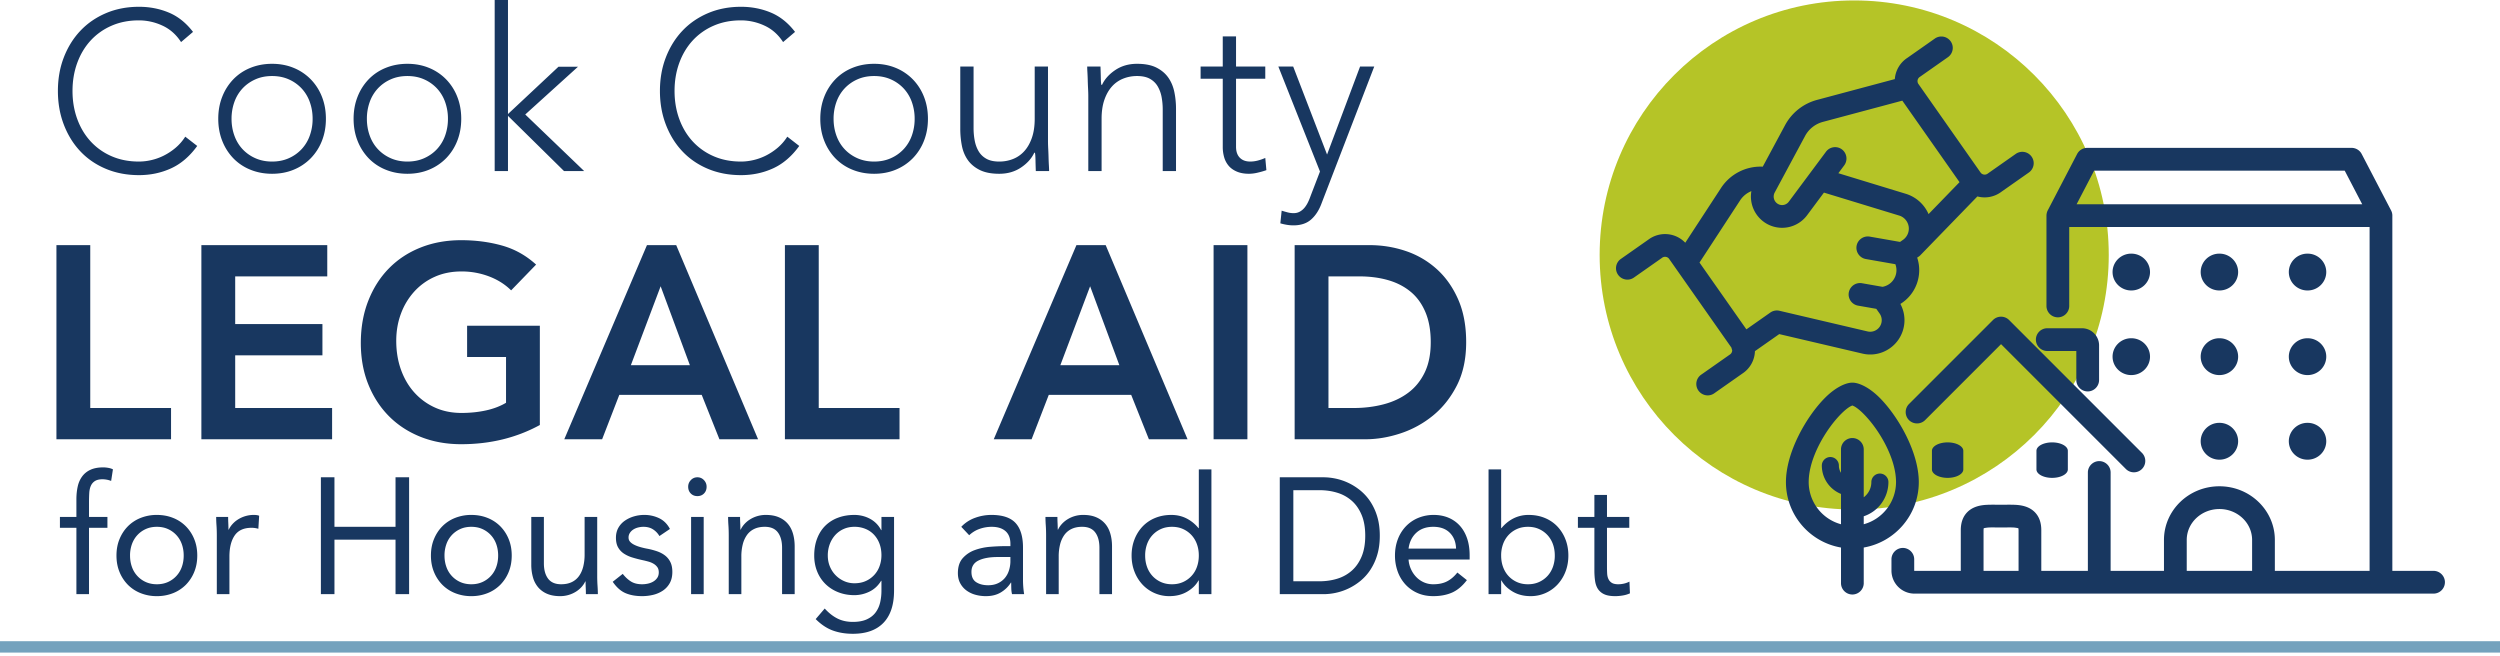 <svg xmlns="http://www.w3.org/2000/svg" xml:space="preserve" fill-rule="evenodd" stroke-linejoin="round" stroke-miterlimit="2" clip-rule="evenodd" viewBox="0 0 423 111"><path fill="#74a2bd" d="M0 108.492h423v1.926H0z"/><path fill="#b5c427" fill-rule="nonzero" d="M356.802 43.144c0 23.787-19.283 43.07-43.071 43.07-23.787 0-43.07-19.283-43.07-43.07S289.944.074 313.73.074c23.788 0 43.071 19.283 43.071 43.07"/><path fill="#183760" fill-rule="nonzero" d="M151.273 99.946c0 2.383-.597 4.194-1.79 5.432-1.195 1.238-2.922 1.858-5.182 1.858-1.258 0-2.392-.187-3.404-.559-1.011-.372-1.973-1.015-2.884-1.927l1.53-1.788c.675.745 1.39 1.308 2.147 1.69.757.382 1.627.573 2.611.573.948 0 1.736-.145 2.365-.433.629-.289 1.126-.68 1.49-1.173.365-.494.62-1.057.766-1.69a8.823 8.823 0 0 0 .219-1.983V98.27h-.055c-.51.838-1.176 1.452-1.996 1.843a5.784 5.784 0 0 1-2.515.587c-1.003 0-1.924-.168-2.762-.503a6.42 6.42 0 0 1-2.16-1.396 6.19 6.19 0 0 1-1.394-2.123c-.329-.82-.493-1.713-.493-2.682 0-1.06.164-2.02.493-2.876.328-.857.788-1.578 1.38-2.165a6.03 6.03 0 0 1 2.147-1.355c.838-.316 1.768-.474 2.789-.474.437 0 .874.051 1.312.153.437.103.861.26 1.271.475.41.214.78.484 1.107.81.329.326.602.703.82 1.131h.056v-2.234h2.132v12.485Zm124.402-10.642h-3.773v6.536c0 .428.01.824.028 1.187.019.363.09.68.22.95.127.27.318.484.572.642.257.158.62.238 1.095.238.31 0 .629-.038.957-.112a3.99 3.99 0 0 0 .929-.336l.083 1.984a4.801 4.801 0 0 1-1.218.363c-.446.074-.87.111-1.27.111-.767 0-1.377-.102-1.832-.307a2.515 2.515 0 0 1-1.067-.866c-.255-.372-.423-.833-.506-1.382-.081-.55-.123-1.16-.123-1.83v-7.178h-2.788v-1.843h2.788v-3.715h2.132v3.715h3.773v1.843ZM19.707 93.996c0-1.024.173-1.955.52-2.792.346-.838.82-1.56 1.421-2.165a6.304 6.304 0 0 1 2.16-1.41 7.306 7.306 0 0 1 2.734-.503c.985 0 1.896.167 2.735.502.81.316 1.545.797 2.16 1.411a6.606 6.606 0 0 1 1.421 2.165c.347.837.52 1.768.52 2.792 0 1.025-.173 1.956-.52 2.794a6.62 6.62 0 0 1-1.422 2.164 6.304 6.304 0 0 1-2.16 1.41 7.306 7.306 0 0 1-2.734.503 7.306 7.306 0 0 1-2.734-.502 6.304 6.304 0 0 1-2.16-1.41 6.606 6.606 0 0 1-1.421-2.165c-.347-.838-.52-1.77-.52-2.794Zm53.206 0c0-1.024.173-1.955.52-2.792.346-.838.82-1.56 1.421-2.165a6.304 6.304 0 0 1 2.16-1.41 7.306 7.306 0 0 1 2.734-.503c.985 0 1.896.167 2.735.502.81.316 1.545.797 2.16 1.411a6.606 6.606 0 0 1 1.421 2.165c.347.837.52 1.768.52 2.792 0 1.025-.173 1.956-.52 2.794a6.62 6.62 0 0 1-1.422 2.164 6.304 6.304 0 0 1-2.16 1.41 7.306 7.306 0 0 1-2.734.503 7.306 7.306 0 0 1-2.734-.502 6.304 6.304 0 0 1-2.16-1.41 6.622 6.622 0 0 1-1.421-2.165c-.347-.838-.52-1.77-.52-2.794Zm175.285 4.162c-.767 1.006-1.605 1.708-2.515 2.109-.913.4-1.969.6-3.172.6-1.003 0-1.906-.181-2.708-.544a6.076 6.076 0 0 1-2.035-1.466 6.476 6.476 0 0 1-1.287-2.18 7.89 7.89 0 0 1-.45-2.68c0-1.006.164-1.932.492-2.78a6.438 6.438 0 0 1 1.368-2.178 6.13 6.13 0 0 1 2.076-1.41 6.759 6.759 0 0 1 2.627-.503c.892 0 1.712.153 2.46.46a5.35 5.35 0 0 1 1.927 1.341c.538.587.952 1.304 1.245 2.15.291.848.437 1.812.437 2.892v.698h-10.336c.035.555.17 1.099.397 1.606.227.512.525.959.89 1.34.363.382.792.685 1.284.908a3.845 3.845 0 0 0 1.613.336c.928 0 1.714-.168 2.351-.503.638-.335 1.213-.829 1.724-1.48l1.612 1.284Zm-142.83-1.061c.418.54.879.968 1.38 1.285.501.316 1.135.475 1.9.475.328 0 .66-.038.998-.112.337-.075.642-.196.916-.363.273-.168.492-.377.656-.629.164-.251.246-.554.246-.907 0-.354-.077-.643-.232-.866a2.051 2.051 0 0 0-.615-.573 3.41 3.41 0 0 0-.875-.377 16.07 16.07 0 0 0-1.012-.251 21.26 21.26 0 0 1-1.722-.447 5.54 5.54 0 0 1-1.436-.657 3.065 3.065 0 0 1-.984-1.047c-.246-.428-.37-.978-.37-1.648 0-.633.138-1.192.41-1.676a3.597 3.597 0 0 1 1.095-1.2 5.3 5.3 0 0 1 1.53-.727 6.135 6.135 0 0 1 1.75-.251 5.749 5.749 0 0 1 2.53.558c.774.373 1.38.978 1.818 1.816l-1.777 1.2a3.346 3.346 0 0 0-1.08-1.13c-.447-.289-.99-.433-1.627-.433-.292 0-.588.037-.889.111-.3.075-.57.187-.806.336-.237.148-.433.34-.588.572a1.406 1.406 0 0 0-.233.796c0 .28.087.517.26.712.173.196.41.368.711.517.3.149.647.28 1.039.391.392.112.797.205 1.217.28a12.08 12.08 0 0 1 1.613.432c.51.177.957.415 1.34.712.382.298.683.67.902 1.118.219.447.328.996.328 1.648 0 .744-.146 1.378-.437 1.899-.281.509-.68.945-1.162 1.27-.5.334-1.056.575-1.641.713a7.878 7.878 0 0 1-1.873.223c-1.094 0-2.037-.172-2.83-.516-.793-.345-1.508-.983-2.146-1.914l1.695-1.34h.001Zm146.494-17.68h2.132v9.943h.056a6.3 6.3 0 0 1 2.035-1.648 5.598 5.598 0 0 1 2.557-.586c1.003 0 1.918.172 2.747.516.8.325 1.523.815 2.12 1.439a6.67 6.67 0 0 1 1.366 2.178c.328.838.492 1.75.492 2.737 0 .987-.164 1.9-.492 2.738a6.787 6.787 0 0 1-1.351 2.178 6.19 6.19 0 0 1-4.553 1.955c-1.149 0-2.156-.255-3.022-.768-.867-.512-1.5-1.14-1.9-1.885h-.055v2.318h-2.132V79.417ZM202.84 98.214h-.055c-.401.745-1.034 1.373-1.9 1.885-.866.513-1.873.768-3.021.768a6.185 6.185 0 0 1-4.553-1.955 6.754 6.754 0 0 1-1.353-2.178c-.328-.838-.492-1.75-.492-2.738 0-.986.164-1.899.492-2.737a6.655 6.655 0 0 1 1.367-2.178 6.12 6.12 0 0 1 2.119-1.439c.83-.344 1.745-.516 2.748-.516.93 0 1.781.195 2.556.586a6.3 6.3 0 0 1 2.037 1.648h.055v-9.943h2.132v21.115h-2.132v-2.318Zm-101.792-.782c0 .596.019 1.154.055 1.676.036.521.055.996.055 1.424h-2.024a20.9 20.9 0 0 0-.027-1.061 21.995 21.995 0 0 1-.027-1.09h-.055c-.146.317-.35.625-.615.922a4.442 4.442 0 0 1-.944.796 4.99 4.99 0 0 1-2.706.768c-.839 0-1.563-.13-2.174-.39a4.08 4.08 0 0 1-1.517-1.09 4.442 4.442 0 0 1-.889-1.69 7.758 7.758 0 0 1-.287-2.164V87.46h2.133v7.848c0 1.099.237 1.965.71 2.598.474.633 1.213.95 2.215.95.693 0 1.29-.122 1.791-.364a3.19 3.19 0 0 0 1.23-1.033c.32-.447.556-.978.711-1.592a8.33 8.33 0 0 0 .233-2.039V87.46h2.132v9.972Zm61.6-8.295a5.994 5.994 0 0 1 2.338-1.522 8.046 8.046 0 0 1 2.747-.49c1.896 0 3.263.457 4.102 1.37.838.912 1.257 2.299 1.257 4.16v5.615a15.305 15.305 0 0 0 .192 2.262h-2.05a4.66 4.66 0 0 1-.124-.991 38.734 38.734 0 0 1-.014-.964h-.054c-.42.67-.98 1.22-1.682 1.648-.701.428-1.544.642-2.529.642a6.538 6.538 0 0 1-1.845-.25 4.574 4.574 0 0 1-1.504-.741 3.64 3.64 0 0 1-1.025-1.215c-.256-.484-.383-1.043-.383-1.676 0-1.08.273-1.927.82-2.542a4.963 4.963 0 0 1 2.037-1.368 9.87 9.87 0 0 1 2.625-.559c.939-.074 1.8-.111 2.584-.111h.82v-.392c0-.95-.278-1.666-.834-2.15-.556-.484-1.335-.726-2.338-.726-.694 0-1.383.118-2.037.349a4.868 4.868 0 0 0-1.763 1.075l-1.34-1.424Zm148.849 3.506c-5.29-.913-9.315-5.524-9.315-11.075 0-5.034 3.46-11.105 6.633-14.277 1.707-1.705 3.446-2.55 4.606-2.55 1.16 0 2.9.845 4.606 2.55 3.172 3.172 6.633 9.243 6.633 14.277 0 5.55-4.025 10.16-9.315 11.074v6.087a1.933 1.933 0 0 1-1.924 1.863 1.933 1.933 0 0 1-1.924-1.863v-6.086Zm-298.57-3.339h-2.788v-1.843h2.788v-2.933c0-.8.073-1.531.22-2.192a4.495 4.495 0 0 1 .751-1.718 3.563 3.563 0 0 1 1.408-1.131c.583-.27 1.304-.405 2.16-.405.274 0 .565.028.875.084.31.055.565.14.766.25l-.301 1.956a4.23 4.23 0 0 0-1.45-.28c-.546 0-.975.099-1.284.294-.31.195-.542.465-.697.81-.155.345-.247.759-.274 1.243-.027.484-.04 1.005-.04 1.564v2.458h3.116v1.843H15.06v11.228h-2.133V89.304Zm203.61-8.546h7.438c.638 0 1.312.074 2.022.223a9.85 9.85 0 0 1 2.12.712c.7.326 1.375.75 2.024 1.271a8.413 8.413 0 0 1 1.707 1.885 9.509 9.509 0 0 1 1.176 2.542c.291.96.437 2.044.437 3.254s-.146 2.295-.437 3.254a9.509 9.509 0 0 1-1.176 2.542 8.413 8.413 0 0 1-1.707 1.885 9.934 9.934 0 0 1-2.024 1.27 9.78 9.78 0 0 1-2.12.713 9.816 9.816 0 0 1-2.022.223h-7.437V80.758h-.001Zm-93.233 9.803c0-.596-.018-1.154-.055-1.676a21.15 21.15 0 0 1-.054-1.424h2.023c0 .354.009.708.027 1.061.018.354.027.717.027 1.09h.055c.146-.317.351-.624.615-.922.276-.308.594-.576.944-.796a4.988 4.988 0 0 1 2.706-.768c.839 0 1.563.13 2.174.39.61.261 1.116.625 1.518 1.09.4.466.697 1.029.888 1.69.191.66.287 1.382.287 2.164v8.072h-2.132v-7.848c0-1.099-.237-1.965-.711-2.598-.474-.633-1.212-.95-2.215-.95-.692 0-1.29.122-1.79.364a3.193 3.193 0 0 0-1.231 1.033 4.687 4.687 0 0 0-.71 1.592 8.344 8.344 0 0 0-.233 2.04v6.367h-2.133v-9.971Zm-6.371-3.1h2.133v13.071h-2.133V87.461ZM177 90.56c0-.596-.018-1.154-.054-1.676a20.51 20.51 0 0 1-.055-1.424h2.023c0 .354.01.708.027 1.061.019.354.028.717.028 1.09h.054c.146-.317.351-.624.616-.922.276-.308.593-.576.943-.796a4.977 4.977 0 0 1 2.707-.768c.838 0 1.563.13 2.173.39a4.1 4.1 0 0 1 1.518 1.09c.4.466.697 1.029.888 1.69.192.66.287 1.382.287 2.164v8.072h-2.132v-7.848c0-1.099-.237-1.965-.711-2.598-.474-.633-1.212-.95-2.215-.95-.692 0-1.29.122-1.79.364a3.193 3.193 0 0 0-1.231 1.033 4.696 4.696 0 0 0-.71 1.592 8.344 8.344 0 0 0-.233 2.04v6.367H177V90.56Zm-140.315 0c0-.596-.018-1.154-.055-1.676a21.15 21.15 0 0 1-.054-1.424H38.6c0 .354.009.708.027 1.061.018.354.027.717.027 1.09h.055c.146-.317.351-.624.615-.922.276-.308.594-.576.944-.796a4.988 4.988 0 0 1 2.706-.768c.146 0 .292.009.438.028.146.018.292.056.437.111l-.136 2.207a3.888 3.888 0 0 0-1.149-.168c-1.312 0-2.265.433-2.857 1.3-.592.865-.888 2.052-.888 3.56v6.368h-2.133v-9.97l-.001-.001Zm17.608-9.803h2.296v8.379h10.335v-8.38h2.297v19.775h-2.297v-9.217H56.59v9.217h-2.296V80.758l-.001-.001Zm292.174-45.135c.005-.008.01-.015.012-.023l4.971-9.543a1.926 1.926 0 0 1 1.708-1.036h44.73c.719 0 1.377.4 1.708 1.036l4.957 9.515c.148.273.233.585.233.917 0 .01 0 .018-.002.027v60.076h6.972c1.056 0 1.925.869 1.925 1.925a1.934 1.934 0 0 1-1.925 1.925h-87.843a3.898 3.898 0 0 1-3.878-3.88v-1.97a1.934 1.934 0 0 1 1.925-1.881c1.039 0 1.9.842 1.924 1.881v1.97c0 .017.014.03.03.03h7.85V89.72c0-1.463.462-2.402 1.09-3.05.624-.64 1.483-1.032 2.566-1.185.885-.124 1.976-.084 3.156-.084 1.18 0 2.27-.04 3.156.084 1.083.153 1.943.545 2.566 1.185.63.648 1.09 1.587 1.09 3.05v6.872h7.85a.03.03 0 0 0 .03-.03V79.946c0-1.056.869-1.925 1.925-1.925s1.925.869 1.925 1.925v16.646h9.025V91.36c0-4.993 4.179-9.082 9.381-9.082 5.2 0 9.382 4.09 9.382 9.082v5.232h16.03V38.414h-50.823v13.43a1.935 1.935 0 0 1-1.925 1.851 1.936 1.936 0 0 1-1.926-1.851V36.516c0-.102.007-.203.02-.304l.003-.011c.03-.202.09-.393.178-.57l.004-.008v-.001ZM168.826 94.248c-1.367 0-2.451.195-3.253.587-.802.39-1.203 1.033-1.203 1.927 0 .819.268 1.4.806 1.745.538.345 1.208.517 2.01.517.62 0 1.162-.107 1.626-.321.444-.198.84-.489 1.163-.852a3.69 3.69 0 0 0 .71-1.243 5.193 5.193 0 0 0 .274-1.522v-.838h-2.133Zm-93.616-.252c0 .69.105 1.327.314 1.914a4.367 4.367 0 0 0 2.351 2.57c.556.25 1.18.377 1.873.377.693 0 1.317-.126 1.873-.378a4.368 4.368 0 0 0 2.352-2.57c.21-.586.314-1.223.314-1.913 0-.688-.105-1.326-.314-1.913a4.365 4.365 0 0 0-2.352-2.569c-.556-.252-1.18-.377-1.873-.377-.692 0-1.317.125-1.872.377a4.365 4.365 0 0 0-2.352 2.569 5.661 5.661 0 0 0-.314 1.913Zm178.784 0c0 .69.104 1.327.315 1.914.21.586.515 1.098.914 1.536.402.437.88.782 1.437 1.033.557.252 1.18.378 1.874.378.69 0 1.317-.126 1.87-.378a4.373 4.373 0 0 0 1.438-1.033c.4-.438.704-.95.915-1.536a5.618 5.618 0 0 0 .314-1.914c0-.688-.104-1.326-.314-1.913a4.495 4.495 0 0 0-.915-1.536 4.38 4.38 0 0 0-1.437-1.033c-.554-.252-1.18-.377-1.871-.377-.693 0-1.317.125-1.874.377a4.38 4.38 0 0 0-1.437 1.033 4.5 4.5 0 0 0-.914 1.536 5.638 5.638 0 0 0-.315 1.913Zm-51.155 0c0-.688-.105-1.326-.315-1.913a4.473 4.473 0 0 0-.916-1.536 4.361 4.361 0 0 0-1.435-1.033c-.556-.252-1.18-.377-1.873-.377-.693 0-1.317.125-1.873.377a4.361 4.361 0 0 0-1.435 1.033c-.401.438-.707.95-.916 1.536a5.638 5.638 0 0 0-.315 1.913c0 .69.105 1.327.315 1.914a4.49 4.49 0 0 0 .916 1.536c.4.437.88.782 1.435 1.033.556.252 1.18.378 1.873.378.693 0 1.317-.126 1.873-.378a4.367 4.367 0 0 0 2.351-2.57c.21-.586.315-1.223.315-1.913Zm-180.835 0c0 .69.104 1.327.314 1.914a4.367 4.367 0 0 0 2.351 2.57c.556.25 1.18.377 1.873.377.693 0 1.317-.126 1.873-.378a4.365 4.365 0 0 0 2.352-2.569c.21-.587.314-1.224.314-1.914 0-.688-.105-1.326-.314-1.913a4.365 4.365 0 0 0-2.352-2.569c-.556-.252-1.18-.377-1.873-.377-.692 0-1.317.125-1.873.377a4.361 4.361 0 0 0-1.435 1.033c-.4.438-.706.95-.916 1.536a5.661 5.661 0 0 0-.314 1.913Zm118.06 0c0 .67.118 1.29.355 1.858a4.588 4.588 0 0 0 2.406 2.472c.546.242 1.13.363 1.75.363.729 0 1.376-.13 1.94-.391a4.343 4.343 0 0 0 2.325-2.556c.2-.568.3-1.168.3-1.801 0-.708-.109-1.355-.328-1.941a4.482 4.482 0 0 0-.93-1.523 4.091 4.091 0 0 0-1.448-.991 4.837 4.837 0 0 0-1.86-.35c-.674 0-1.29.126-1.845.378a4.228 4.228 0 0 0-1.422 1.033c-.399.45-.71.971-.916 1.536a5.45 5.45 0 0 0-.328 1.913h.001Zm78.769 4.358h4.374c1.112 0 2.142-.15 3.091-.447a6.578 6.578 0 0 0 2.46-1.383c.694-.624 1.239-1.42 1.64-2.388.4-.968.601-2.132.601-3.491 0-1.36-.2-2.523-.6-3.491-.402-.969-.947-1.765-1.64-2.388a6.564 6.564 0 0 0-2.46-1.383c-.95-.298-1.98-.447-3.092-.447h-4.374v15.418Zm162.223-1.762V91.36c0-2.911-2.5-5.232-5.53-5.232-3.034 0-5.531 2.321-5.531 5.232v5.232h11.061Zm-39.515 0V89.72c0-.11-.02-.255-.037-.345a5.99 5.99 0 0 0-.778-.12c-.645-.032-1.375-.003-2.149-.003s-1.504-.029-2.148.004a5.862 5.862 0 0 0-.779.119 2.52 2.52 0 0 0-.034.345v6.872h5.925Zm-95.175-3.769c-.037-1.117-.392-2.01-1.067-2.68-.674-.671-1.603-1.006-2.788-1.006-1.185 0-2.142.335-2.872 1.005-.727.67-1.166 1.564-1.312 2.681h8.04-.001Zm68.978-4.12a7.41 7.41 0 0 0 5.464-7.135c0-4.093-2.927-8.975-5.505-11.554-.497-.498-.978-.905-1.423-1.181a3.623 3.623 0 0 0-.46-.225 3.623 3.623 0 0 0-.46.225c-.446.276-.926.683-1.423 1.18-2.578 2.58-5.507 7.462-5.507 11.555a7.41 7.41 0 0 0 5.466 7.135v-5.13a5.18 5.18 0 0 1-3.244-4.8c0-.792.652-1.444 1.444-1.444.792 0 1.444.652 1.444 1.444 0 .451.13.871.356 1.226v-4.02a1.933 1.933 0 0 1 1.924-1.863c1.033 0 1.891.831 1.924 1.863v8.162a3.214 3.214 0 0 0 1.289-2.573c0-.792.652-1.444 1.444-1.444.792 0 1.444.652 1.444 1.444a6.112 6.112 0 0 1-4.177 5.789v1.346ZM116.44 82.35c0-.429.15-.801.452-1.118.3-.316.67-.474 1.107-.474.437 0 .806.158 1.107.474.3.317.451.69.451 1.118 0 .465-.146.847-.437 1.145-.292.298-.665.447-1.121.447-.456 0-.83-.15-1.121-.447-.292-.298-.438-.68-.438-1.145Zm213.098-1.495c-1.465 0-2.655-.64-2.655-1.428V76.28c0-.79 1.19-1.428 2.655-1.428 1.464 0 2.654.639 2.654 1.428v3.146c0 .788-1.19 1.428-2.654 1.428v.001Zm17.686 0c-1.465 0-2.657-.64-2.657-1.428V76.28c0-.79 1.192-1.428 2.657-1.428 1.464 0 2.654.639 2.654 1.428v3.146c0 .788-1.19 1.428-2.654 1.428v.001Zm-8.647-22.624-12.851 12.854a1.936 1.936 0 0 1-2.724 0 1.936 1.936 0 0 1 0-2.723l14.214-14.215a1.926 1.926 0 0 1 2.722 0L362.42 76.63c.75.75.75 1.97 0 2.722a1.928 1.928 0 0 1-2.724 0l-21.119-21.12v-.001Zm51.805 13.312h.053c1.772 0 3.167 1.418 3.167 3.117 0 1.682-1.368 3.09-3.114 3.118h-.053c-1.77 0-3.168-1.418-3.168-3.117 0-1.685 1.37-3.09 3.115-3.118Zm-14.91 0h.053c1.77 0 3.167 1.418 3.167 3.117 0 1.682-1.37 3.09-3.114 3.118h-.053c-1.772 0-3.17-1.418-3.17-3.117 0-1.685 1.37-3.09 3.117-3.118Zm-284.13.368c-3.966 2.165-8.401 3.248-13.306 3.248-2.483 0-4.761-.41-6.835-1.23-2.074-.82-3.86-1.98-5.36-3.48-1.498-1.5-2.672-3.301-3.52-5.405-.847-2.103-1.271-4.438-1.271-7.005 0-2.63.424-5.019 1.272-7.168.847-2.15 2.02-3.982 3.52-5.498 1.498-1.516 3.285-2.683 5.359-3.503 2.074-.82 4.352-1.23 6.835-1.23 2.452 0 4.753.302 6.903.905 2.15.603 4.072 1.678 5.768 3.225l-4.224 4.36c-1.03-1.02-2.278-1.809-3.747-2.365a13.027 13.027 0 0 0-4.655-.835c-1.665 0-3.172.301-4.519.904a10.338 10.338 0 0 0-3.474 2.506 11.428 11.428 0 0 0-2.248 3.735c-.53 1.422-.795 2.953-.795 4.593 0 1.763.265 3.386.795 4.871.53 1.485 1.279 2.768 2.248 3.85a10.462 10.462 0 0 0 3.474 2.553c1.347.618 2.854.928 4.519.928 1.454 0 2.823-.14 4.11-.418 1.287-.278 2.43-.711 3.43-1.3v-7.747h-6.586v-5.29h12.308v16.796h-.001Zm41.465-30.435h5.723v27.558h13.67v5.29h-19.393V41.475v.001Zm-98.734 0h21.3v5.289H39.795v8.072h14.76v5.29h-14.76v8.907h16.396v5.29H34.073V41.475v.001Zm184.981 0h12.67c2.121 0 4.166.332 6.134.997a14.815 14.815 0 0 1 5.221 3.04c1.515 1.36 2.726 3.069 3.634 5.126.908 2.057 1.363 4.477 1.363 7.26 0 2.815-.522 5.25-1.566 7.308-1.047 2.057-2.394 3.758-4.043 5.103a17.115 17.115 0 0 1-5.496 3.016c-2.014.665-3.99.997-5.925.997h-11.992V41.476Zm-109.59 0h4.95l13.852 32.847h-6.54l-2.997-7.515h-13.943l-2.907 7.515h-6.404l13.989-32.847Zm95.875 0h5.722v32.847h-5.722V41.476Zm-195.79 0h5.722v27.558h13.67v5.29H9.548V41.475l.001.001Zm172.583 0h4.95l13.852 32.847h-6.54l-2.997-7.515h-13.943l-2.907 7.515h-6.404l13.989-32.847Zm46.915 27.558c1.786 0 3.472-.208 5.064-.626 1.59-.417 2.973-1.067 4.154-1.949 1.183-.88 2.114-2.025 2.795-3.433.68-1.407 1.021-3.116 1.021-5.127 0-1.979-.303-3.68-.908-5.103-.605-1.423-1.446-2.575-2.522-3.456-1.075-.882-2.345-1.531-3.814-1.949-1.47-.417-3.08-.626-4.838-.626h-5.223v22.27h4.271v-.001Zm91.557-55.65a4.696 4.696 0 0 1 2.105-3.582l4.71-3.307a1.93 1.93 0 0 1 1.062-.319c1.057 0 1.926.869 1.926 1.926 0 .607-.288 1.181-.775 1.544l-4.729 3.32-.067.045a.851.851 0 0 0-.27 1.155l10.574 15.066a.858.858 0 0 0 1.182.14l.063-.045 4.729-3.32a1.93 1.93 0 0 1 1.062-.319c1.057 0 1.926.869 1.926 1.926 0 .607-.288 1.181-.775 1.544l-4.713 3.308a4.703 4.703 0 0 1-4.04.77l-9.636 9.936a1.878 1.878 0 0 1-.446.342l-.104.082a6.695 6.695 0 0 1-.097 4.505 6.69 6.69 0 0 1-2.746 3.325 5.812 5.812 0 0 1-.33 6.043c-1.378 1.997-3.847 2.927-6.166 2.341l-14.002-3.281-4.112 2.885a4.69 4.69 0 0 1-2.112 3.783l-4.712 3.307a1.925 1.925 0 0 1-1.17.396 1.936 1.936 0 0 1-1.926-1.926c0-.655.335-1.267.886-1.621l4.73-3.32c.02-.015.044-.03.065-.044a.85.85 0 0 0 .39-.736 2.037 2.037 0 0 1-.12-.418l-.002-.004-10.574-15.065a.854.854 0 0 0-1.178-.14.814.814 0 0 1-.064.047l-4.73 3.32c-.316.21-.686.321-1.065.321a1.935 1.935 0 0 1-1.926-1.926c0-.609.289-1.184.779-1.547l4.712-3.307a4.718 4.718 0 0 1 6.228.537l6.046-9.255a7.993 7.993 0 0 1 6.977-3.619l.087.007 3.766-7.004a8.682 8.682 0 0 1 5.422-4.297l13.16-3.52v.001Zm30.709 46.005h-4.916a1.934 1.934 0 0 1-1.925-1.925c0-1.056.869-1.925 1.925-1.925h5.865c1.601 0 2.902 1.3 2.902 2.902v5.865a1.934 1.934 0 0 1-1.925 1.925 1.934 1.934 0 0 1-1.926-1.925v-4.917Zm39.08-2.16h.042c1.772 0 3.167 1.418 3.167 3.117 0 1.682-1.368 3.09-3.114 3.117l-.053.001c-1.77 0-3.168-1.419-3.168-3.117 0-1.689 1.375-3.096 3.126-3.118Zm-14.912 0h.044c1.77 0 3.167 1.418 3.167 3.117 0 1.682-1.37 3.09-3.114 3.117l-.053.001c-1.772 0-3.17-1.419-3.17-3.117 0-1.689 1.375-3.096 3.126-3.118Zm-14.91 0h.042c1.772 0 3.17 1.418 3.17 3.117 0 1.682-1.37 3.09-3.117 3.117l-.053.001c-1.77 0-3.167-1.419-3.167-3.117 0-1.689 1.375-3.096 3.126-3.118h-.001Zm-171.173 4.568-4.95-13.362-5.041 13.362h9.991Zm-72.668 0-4.95-13.362-5.041 13.362h9.991ZM296.334 32.34a4.094 4.094 0 0 0-1.915 1.576l-6.863 10.508 7.933 11.302 4.052-2.844a1.926 1.926 0 0 1 1.545-.299l14.873 3.487a1.953 1.953 0 0 0 2.077-3.012l-.566-.803-3.15-.552a1.933 1.933 0 0 1-1.533-1.885 1.935 1.935 0 0 1 2.199-1.907l3.546.621.146-.034a2.856 2.856 0 0 0 2.016-1.767c.252-.66.245-1.381.003-2.027l-5-.876a1.936 1.936 0 0 1-1.563-2.229 1.936 1.936 0 0 1 2.229-1.564l5.124.898.501-.351a2.325 2.325 0 0 0 .961-2.238c-.132-.868-.74-1.587-1.536-1.849l-12.803-3.907-2.864 3.849a5.269 5.269 0 0 1-6.843 1.405 5.302 5.302 0 0 1-2.569-5.502Zm79.147 10.575h.044c1.77 0 3.167 1.418 3.167 3.117 0 1.682-1.37 3.089-3.114 3.117h-.053c-1.772 0-3.17-1.418-3.17-3.117 0-1.688 1.375-3.095 3.126-3.117Zm14.912 0h.042c1.772 0 3.167 1.418 3.167 3.117 0 1.682-1.368 3.089-3.114 3.117h-.053c-1.77 0-3.168-1.418-3.168-3.117 0-1.688 1.375-3.095 3.126-3.117Zm-29.821 0h.041c1.772 0 3.17 1.418 3.17 3.117 0 1.682-1.37 3.089-3.117 3.117h-.053c-1.77 0-3.167-1.418-3.167-3.117 0-1.688 1.375-3.095 3.126-3.117Zm-136.967-8.497c-.425 1.149-1.012 2.055-1.763 2.719-.749.663-1.748.995-2.997.995-.375 0-.75-.032-1.125-.096a9.61 9.61 0 0 1-1.087-.249l.225-2.143c.325.102.656.197.994.287.337.089.68.134 1.03.134.4 0 .756-.09 1.068-.268.313-.18.581-.409.806-.69.225-.28.419-.593.581-.938.163-.344.306-.695.431-1.052l1.573-4.097-7.045-17.764h2.511l5.733 14.893 5.586-14.893h2.398l-8.92 23.162h.001Zm98.268-17.388-13.436 3.593a4.837 4.837 0 0 0-3.022 2.392c0 .002 0 .003-.002.004 0 0-5.14 9.57-5.138 9.564a1.446 1.446 0 0 0 .557 1.927 1.404 1.404 0 0 0 1.825-.373l6.302-8.466a1.925 1.925 0 0 1 2.691-.395 1.937 1.937 0 0 1 .398 2.694l-.996 1.338 11.52 3.516a6.17 6.17 0 0 1 3.74 3.401l5.24-5.403-9.68-13.792h.001Zm77.814 17.534-2.964-5.692h-42.398l-2.964 5.692h48.326Zm-264.453-9.87c-1.275 1.761-2.749 3.024-4.423 3.79s-3.485 1.149-5.434 1.149c-2.024 0-3.88-.351-5.566-1.053s-3.129-1.685-4.328-2.948c-1.2-1.263-2.136-2.77-2.81-4.518-.676-1.748-1.013-3.656-1.013-5.723 0-2.068.337-3.97 1.012-5.705.675-1.735 1.612-3.235 2.81-4.498 1.2-1.264 2.643-2.253 4.33-2.968 1.686-.714 3.541-1.071 5.565-1.071 1.799 0 3.48.325 5.04.976 1.562.65 2.93 1.742 4.104 3.273l-2.023 1.723c-.825-1.276-1.88-2.208-3.167-2.795a9.445 9.445 0 0 0-3.954-.88c-1.724 0-3.28.306-4.666.919a10.393 10.393 0 0 0-3.542 2.526c-.974 1.072-1.724 2.336-2.248 3.79-.525 1.455-.787 3.025-.787 4.71 0 1.684.262 3.254.787 4.709.524 1.455 1.274 2.718 2.248 3.79a10.409 10.409 0 0 0 3.542 2.527c1.387.612 2.942.919 4.666.919.675 0 1.374-.083 2.099-.25a9.368 9.368 0 0 0 2.117-.765 10.159 10.159 0 0 0 1.968-1.302 8.268 8.268 0 0 0 1.649-1.895l2.024 1.57Zm-101.865 0c-1.274 1.761-2.748 3.024-4.422 3.79-1.674.766-3.485 1.149-5.434 1.149-2.024 0-3.88-.351-5.566-1.053s-3.13-1.685-4.328-2.948c-1.2-1.263-2.137-2.77-2.811-4.518-.675-1.748-1.012-3.656-1.012-5.723 0-2.068.337-3.97 1.012-5.705.674-1.735 1.611-3.235 2.81-4.498 1.2-1.264 2.643-2.253 4.33-2.968 1.686-.714 3.54-1.071 5.565-1.071 1.799 0 3.479.325 5.04.976 1.562.65 2.93 1.742 4.104 3.273l-2.024 1.723c-.824-1.276-1.88-2.208-3.166-2.795a9.445 9.445 0 0 0-3.954-.88c-1.724 0-3.28.306-4.666.919a10.393 10.393 0 0 0-3.542 2.526c-.975 1.072-1.724 2.336-2.249 3.79-.524 1.455-.787 3.025-.787 4.71 0 1.684.263 3.254.787 4.709.525 1.455 1.274 2.718 2.25 3.79a10.389 10.389 0 0 0 3.54 2.527c1.387.612 2.943.919 4.667.919a9.33 9.33 0 0 0 2.098-.25 9.393 9.393 0 0 0 2.118-.765 10.151 10.151 0 0 0 1.967-1.302 8.273 8.273 0 0 0 1.65-1.895l2.023 1.57Zm143.951-.727c0 .331.013.733.038 1.205.025.473.044.951.056 1.436.013.485.031.938.056 1.36.025.42.038.746.038.975h-2.249a105.94 105.94 0 0 1-.056-1.914c-.013-.612-.044-1.008-.094-1.187h-.112c-.45.97-1.2 1.806-2.249 2.508-1.05.702-2.273 1.053-3.673 1.053-1.349 0-2.454-.217-3.317-.65-.862-.435-1.536-1.003-2.023-1.704-.487-.703-.819-1.513-.993-2.432a15.049 15.049 0 0 1-.263-2.833V11.256h2.249v10.413c0 .715.062 1.41.187 2.087.125.676.344 1.282.656 1.818.312.536.75.964 1.312 1.283.562.319 1.293.479 2.192.479.825 0 1.606-.147 2.343-.44a5.035 5.035 0 0 0 1.91-1.34c.538-.6.963-1.353 1.275-2.26.312-.906.469-1.971.469-3.196v-8.844h2.248v12.711ZM59.828 20.1c0-1.353.225-2.597.674-3.733a8.94 8.94 0 0 1 1.874-2.948 8.338 8.338 0 0 1 2.886-1.934c1.125-.459 2.349-.689 3.673-.689 1.324 0 2.542.23 3.654.69a8.554 8.554 0 0 1 2.886 1.933 8.782 8.782 0 0 1 1.892 2.948c.45 1.136.675 2.38.675 3.733 0 1.352-.225 2.597-.675 3.733a8.782 8.782 0 0 1-1.892 2.948 8.569 8.569 0 0 1-2.886 1.933c-1.112.46-2.33.689-3.654.689-1.324 0-2.548-.23-3.673-.69a8.328 8.328 0 0 1-2.886-1.932 8.956 8.956 0 0 1-1.874-2.948c-.45-1.136-.674-2.38-.674-3.733Zm-22.899 0c0-1.353.225-2.597.675-3.733a8.924 8.924 0 0 1 1.874-2.948 8.338 8.338 0 0 1 2.886-1.934c1.124-.459 2.348-.689 3.672-.689 1.325 0 2.543.23 3.655.69a8.59 8.59 0 0 1 2.885 1.933 8.785 8.785 0 0 1 1.893 2.948c.45 1.136.674 2.38.674 3.733 0 1.352-.224 2.597-.674 3.733a8.8 8.8 0 0 1-1.893 2.948 8.59 8.59 0 0 1-2.885 1.933c-1.112.46-2.33.689-3.655.689-1.324 0-2.548-.23-3.672-.69a8.328 8.328 0 0 1-2.886-1.932 8.94 8.94 0 0 1-1.874-2.948c-.45-1.136-.675-2.38-.675-3.733Zm101.865 0c0-1.353.225-2.597.674-3.733a8.924 8.924 0 0 1 1.874-2.948 8.338 8.338 0 0 1 2.886-1.934c1.124-.459 2.349-.689 3.673-.689 1.324 0 2.542.23 3.654.69a8.59 8.59 0 0 1 2.885 1.933 8.785 8.785 0 0 1 1.893 2.948c.45 1.136.675 2.38.675 3.733 0 1.352-.225 2.597-.675 3.733a8.8 8.8 0 0 1-1.893 2.948 8.59 8.59 0 0 1-2.885 1.933c-1.112.46-2.33.689-3.654.689-1.324 0-2.549-.23-3.673-.69a8.328 8.328 0 0 1-2.886-1.932 8.94 8.94 0 0 1-1.874-2.948c-.45-1.136-.674-2.38-.674-3.733Zm75.291-6.777h-4.947v11.524c0 .791.213 1.404.637 1.838.425.434 1.012.65 1.762.65.425 0 .856-.057 1.293-.172.43-.112.849-.259 1.255-.44l.188 2.067c-.425.153-.912.294-1.462.421a6.54 6.54 0 0 1-1.461.192c-.8 0-1.487-.121-2.062-.364-.575-.242-1.037-.568-1.387-.976a3.865 3.865 0 0 1-.768-1.436 6.268 6.268 0 0 1-.243-1.78V13.323h-3.748v-2.067h3.748V6.164h2.248v5.092h4.947v2.067ZM83.7 0h2.25v19.296l8.544-8.002h3.299l-8.92 8.078 9.969 9.571h-3.41l-9.482-9.34v9.34H83.7V0Zm100.441 16.233c0-.332-.013-.734-.037-1.206-.025-.472-.044-.95-.057-1.436a41.15 41.15 0 0 0-.056-1.359c-.021-.325-.034-.65-.037-.976h2.248c.025.664.044 1.302.056 1.914.013.613.044 1.008.094 1.187h.113c.45-.97 1.199-1.806 2.248-2.508 1.05-.702 2.274-1.053 3.673-1.053 1.35 0 2.449.217 3.298.651.85.434 1.518 1.002 2.005 1.704.487.702.825 1.512 1.012 2.431.188.919.281 1.863.281 2.833v10.528h-2.249V18.53c0-.715-.062-1.41-.187-2.087a5.617 5.617 0 0 0-.656-1.818 3.465 3.465 0 0 0-1.311-1.283c-.563-.319-1.293-.478-2.193-.478-.824 0-1.605.147-2.342.44a5.05 5.05 0 0 0-1.912 1.34c-.537.6-.962 1.353-1.274 2.259-.312.906-.468 1.972-.468 3.197v8.843h-2.25v-12.71h.001ZM62.077 20.1c0 .995.156 1.933.468 2.814.312.88.768 1.646 1.368 2.297.6.65 1.324 1.168 2.174 1.55.85.383 1.799.575 2.848.575 1.05 0 1.999-.192 2.848-.575.85-.382 1.574-.9 2.174-1.55a6.603 6.603 0 0 0 1.368-2.297 8.368 8.368 0 0 0 .468-2.814 8.36 8.36 0 0 0-.468-2.814 6.603 6.603 0 0 0-1.368-2.297 6.623 6.623 0 0 0-2.174-1.551c-.85-.383-1.799-.574-2.848-.574-1.05 0-1.999.191-2.848.574a6.605 6.605 0 0 0-2.174 1.55 6.616 6.616 0 0 0-1.368 2.298 8.37 8.37 0 0 0-.468 2.814Zm-22.9 0c0 .995.157 1.933.47 2.814.312.88.768 1.646 1.367 2.297a6.605 6.605 0 0 0 2.174 1.55c.85.383 1.799.575 2.848.575 1.05 0 2-.192 2.849-.575a6.616 6.616 0 0 0 2.173-1.55 6.603 6.603 0 0 0 1.368-2.297 8.343 8.343 0 0 0 .469-2.814c0-.996-.156-1.934-.469-2.814a6.603 6.603 0 0 0-1.368-2.297 6.619 6.619 0 0 0-2.173-1.551c-.85-.383-1.8-.574-2.849-.574-1.05 0-1.998.191-2.848.574-.85.383-1.574.9-2.174 1.55a6.616 6.616 0 0 0-1.368 2.298 8.37 8.37 0 0 0-.468 2.814h-.001Zm101.865 0c0 .995.156 1.933.469 2.814.312.88.768 1.646 1.368 2.297.6.65 1.324 1.168 2.173 1.55.85.383 1.8.575 2.849.575 1.049 0 1.998-.192 2.848-.575a6.605 6.605 0 0 0 2.174-1.55 6.603 6.603 0 0 0 1.368-2.297 8.368 8.368 0 0 0 .468-2.814 8.36 8.36 0 0 0-.468-2.814 6.603 6.603 0 0 0-1.368-2.297 6.623 6.623 0 0 0-2.174-1.551c-.85-.383-1.799-.574-2.848-.574-1.05 0-2 .191-2.849.574a6.616 6.616 0 0 0-2.173 1.55 6.616 6.616 0 0 0-1.368 2.298 8.37 8.37 0 0 0-.469 2.814Z"/></svg>